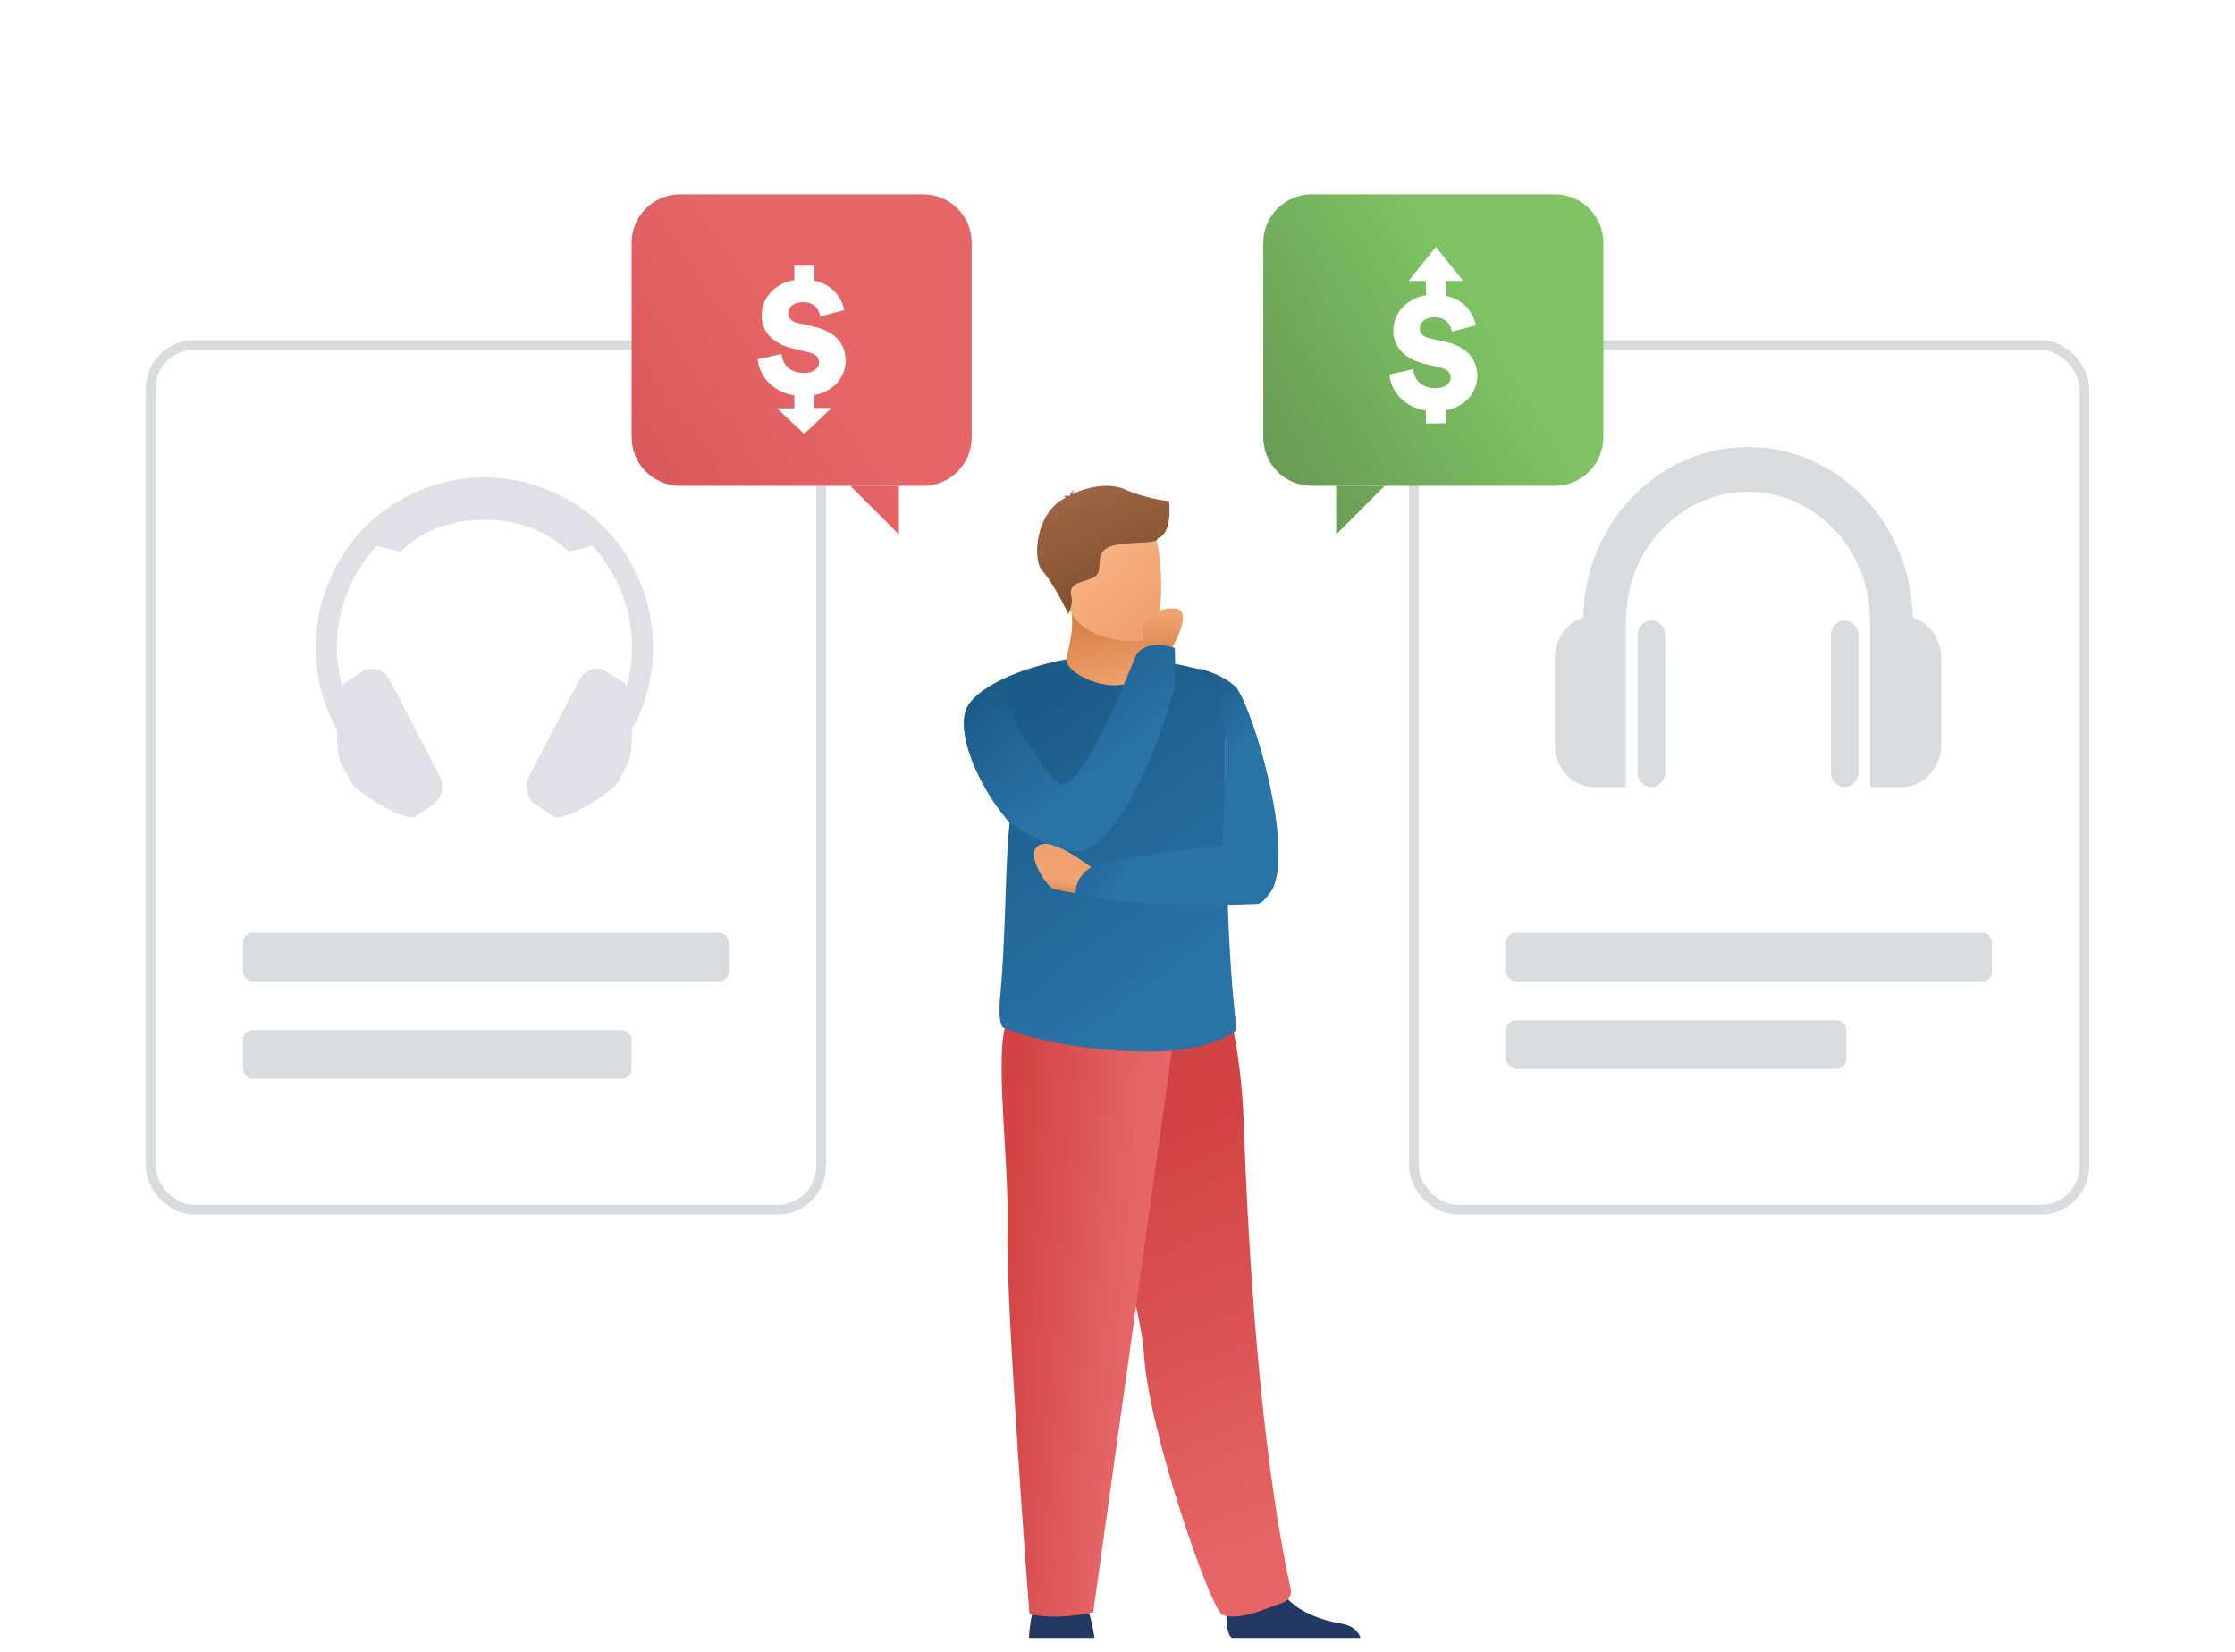 <svg width="460" height="340" viewBox="0 0 460 340" fill="none" xmlns="http://www.w3.org/2000/svg"><path fill="#fff" d="M0 0h460v340H0z"/><g filter="url(#filter0_d_1025_4333)"><rect x="30" y="62" width="140" height="180" rx="10" fill="#fff"/><rect x="31" y="63" width="138" height="178" rx="9" stroke="#D9DCDF" stroke-width="2"/></g><path d="M130.074 150.16c0 3.557-.249 5.791-.746 6.703l-2.034 3.968c-.361.684-1.491 1.699-3.389 3.044a34.893 34.893 0 01-5.897 3.386c-2.034.912-3.367 1.186-3.999.821l-3.525-2.326c-.994-.593-1.638-1.493-1.932-2.702a4.716 4.716 0 01.44-3.454l10.236-19.702c.588-1.048 1.424-1.744 2.508-2.086 1.085-.342 2.124-.194 3.118.445l3.525 2.257c.226.137.429.411.61.821a30.99 30.99 0 001.085-8.072c0-3.968-.723-7.753-2.169-11.356-1.447-3.602-3.457-6.795-6.033-9.577l-4.813 1.232c-4.519-4.378-10.303-6.567-17.353-6.567-7.05 0-12.834 2.189-17.353 6.567l-4.813-1.232c-2.576 2.782-4.587 5.975-6.033 9.577-1.446 3.603-2.169 7.388-2.169 11.356 0 2.691.362 5.381 1.085 8.072.18-.41.384-.684.61-.821l3.525-2.257c.994-.639 2.033-.787 3.118-.445 1.084.342 1.92 1.038 2.508 2.086L90.419 159.6a4.714 4.714 0 01.44 3.454c-.293 1.209-.937 2.109-1.93 2.702l-3.526 2.326c-.632.365-1.966.091-4-.821a34.885 34.885 0 01-5.896-3.386c-1.898-1.345-3.028-2.36-3.39-3.044l-2.033-3.968c-.497-.912-.746-3.146-.746-6.703C66.446 144.915 65 139.283 65 133.263c0-4.743.915-9.281 2.745-13.613 1.83-4.333 4.293-8.061 7.389-11.185 3.095-3.124 6.79-5.609 11.083-7.456a33.781 33.781 0 0113.489-2.77c4.7 0 9.196.923 13.489 2.77 4.293 1.847 7.988 4.332 11.083 7.456 3.096 3.124 5.558 6.852 7.389 11.185 1.83 4.332 2.745 8.87 2.745 13.613 0 6.02-1.446 11.652-4.338 16.897z" fill="#E1E0E7"/><rect x="50" y="192" width="100" height="10" rx="2" fill="#D9DCDF"/><rect x="50" y="212" width="80" height="10" rx="2" fill="#D9DCDF"/><path d="M130 50c0-5.523 4.477-10 10-10h50c5.523 0 10 4.477 10 10v40c0 5.523-4.477 10-10 10h-50c-5.523 0-10-4.477-10-10V50z" fill="url(#paint0_linear_1025_4333)"/><path d="M185 110l-10-10h10v10z" fill="url(#paint1_linear_1025_4333)"/><path fill-rule="evenodd" clip-rule="evenodd" d="M171.133 83.981l-5.617 5.335-5.583-5.264h3.556v-2.666c-5.013-.818-7.289-4.516-7.538-7.431l4.907-1.102c.178 2.062 1.6 3.91 4.658 3.91 1.777 0 3.057-.853 3.057-2.24 0-1.03-.782-1.706-2.204-2.026l-3.164-.747c-3.983-.96-6.436-3.377-6.436-6.755 0-3.983 2.987-6.72 6.72-7.36v-2.951h4.089v3.057c3.911.854 5.689 3.663 6.187 6.08l-4.943 1.316c-.213-1.102-.817-2.951-3.626-2.951-1.991 0-2.987 1.173-2.987 2.31 0 .96.711 1.708 2.098 2.028l3.093.675c4.765 1.067 6.649 3.84 6.649 7.04 0 3.271-2.347 6.329-6.471 7.076v2.666h3.555z" fill="#fff"/><g filter="url(#filter1_d_1025_4333)"><rect x="290" y="62" width="140" height="180" rx="10" fill="#fff"/><rect x="291" y="63" width="138" height="178" rx="9" stroke="#D9DCDF" stroke-width="2"/></g><path fill-rule="evenodd" clip-rule="evenodd" d="M328.153 162h6.463v-33.831l.016-.13c.015-.119.03-.238.03-.36 0-14.595 11.263-26.468 25.104-26.468 13.84 0 25.103 11.873 25.103 26.468 0 .223.031.44.063.655V162h6.464c4.499 0 8.149-3.949 8.149-8.822v-17.642c0-4.018-2.488-7.403-5.885-8.468C393.348 107.678 378.269 92 359.768 92c-18.507 0-33.588 15.68-33.897 35.075-3.392 1.067-5.871 4.449-5.871 8.464v17.639c0 4.87 3.65 8.822 8.153 8.822zm8.893-31.246v28.207c0 1.681 1.27 3.039 2.84 3.039 1.569 0 2.841-1.358 2.841-3.039v-28.207c0-1.678-1.272-3.04-2.841-3.04-1.57 0-2.84 1.36-2.84 3.04zm39.772 28.207v-28.207c0-1.68 1.269-3.04 2.841-3.04 1.569 0 2.841 1.362 2.841 3.04v28.207c0 1.681-1.272 3.039-2.841 3.039-1.569 0-2.841-1.358-2.841-3.039z" fill="#D9DCDF"/><rect x="310" y="192" width="100" height="10" rx="2" fill="#D9DCDF"/><rect x="310" y="210" width="70" height="10" rx="2" fill="#D9DCDF"/><path d="M260 50c0-5.523 4.477-10 10-10h50c5.523 0 10 4.477 10 10v40c0 5.523-4.477 10-10 10h-50c-5.523 0-10-4.477-10-10V50z" fill="url(#paint2_linear_1025_4333)"/><path d="M275 110l10-10h-10v10z" fill="url(#paint3_linear_1025_4333)"/><path fill-rule="evenodd" clip-rule="evenodd" d="M293.489 87.184v-2.666c-5.013-.818-7.289-4.516-7.538-7.431l4.907-1.103c.178 2.063 1.6 3.912 4.658 3.912 1.777 0 3.057-.854 3.057-2.24 0-1.032-.782-1.707-2.204-2.027l-3.164-.747c-3.983-.96-6.436-3.378-6.436-6.755 0-3.983 2.987-6.72 6.72-7.36v-2.951h-3.556l5.583-7 5.617 7h-3.555v3.057c3.911.854 5.689 3.663 6.187 6.08l-4.943 1.316c-.213-1.102-.817-2.951-3.626-2.951-1.991 0-2.987 1.173-2.987 2.31 0 .96.711 1.708 2.098 2.028l3.093.675c4.765 1.067 6.649 3.84 6.649 7.04 0 3.271-2.347 6.329-6.471 7.076v2.666l-4.089.071z" fill="#fff"/><path d="M235.658 134.231l-.01 1.554s.43 4.858-5.649 5.568c-6.075.71-10.682-1.896-10.516-5.646.546-2.903 1.148-4.897 1.188-7.298a16.636 16.636 0 00-.215-2.91l11.777-.231 3.468.557-.043 8.406z" fill="url(#paint4_linear_1025_4333)"/><path d="M219.556 123.632c1.366 7.239 10.89 8.71 14.99 8.254 1.155-.127 1.879-.27 1.879-.27 1.301-.342 1.992-4.068 2.33-6.713.668-5.23-.175-12.909-1.072-14.873-1.35-2.955-3.895-6.151-13.448-3.845-9.56 2.31-6.433 8.171-4.679 17.447z" fill="url(#paint5_linear_1025_4333)"/><path d="M225.27 337.141s-.562-4.441-1.869-7.008c-1.307-2.571-9.613-.935-9.613-.935s-1.661 1.401-2.019 7.943h13.501zm28.3 0c-1.952-1.173-.84-9.924-.84-9.924s9.093-7.164 10.344-1.678c1.251 5.484 8.64 7.947 12.846 8.618 2.902.463 3.802 2.046 4.08 2.984h-26.43z" fill="#233862"/><path d="M240.707 134.273s5.315-8.631 1.182-9.008c-4.133-.375-5.791 2.378-6.39 3.388-.596 1.01.155 5.574.155 5.574l5.053.046z" fill="url(#paint6_linear_1025_4333)"/><path d="M234.731 273.326c.371 2.01.606 3.655.669 4.838.847 16.235 13.881 53.36 16.214 54.223 3.607 1.343 9.289-1.508 12.26-2.44 1.231-.388 2.062-1.609 1.791-2.851-6.456-29.218-8.829-71.295-9.693-96.206-.437-12.547-2.624-21.216-2.624-21.216s-31.794-8.351-31.982 2.212c-.169 9.354 10.529 46.02 13.365 61.44z" fill="url(#paint7_linear_1025_4333)"/><path d="M241.806 211.925L224.999 331.86s-7.382 1.753-13.12.352c0 0-4.921-63.789-4.511-79.209.411-15.421-3.531-41.263.9-44.114 4.428-2.848 33.538 3.036 33.538 3.036z" fill="url(#paint8_linear_1025_4333)"/><path d="M205.958 203.943c-.043.508-.086 1.023-.132 1.541-.116 1.313-.41 6.099.993 6.131 0 0 3.521 1.554 10.106 2.897 4.897 1 11.486 1.886 19.58 1.935 12.876.081 17.75-4.288 17.75-4.288.556.01-.291-2.642-1.056-15.257-.258-4.274-.509-9.689-.688-16.534a883.575 883.575 0 01-.281-22.158c-.01-6.148.354-15.95-4.388-20.192 0 0-7.272-1.85-7.895-1.635-.622.215-4.986 4.667-10.57 4.667-4.411 0-9.901-2.841-9.901-5.337 0 0-15.281 2.558-20.076 9.298-2.935 4.128.811 15.281 8.084 23.921.103.124.208.244.311.365l-.088.904-.001.018-.002.017c-.006.086-.012.174-.021.26l-.001.003c-.026.292-.053.584-.076.883a.736.736 0 01-.006.081l-.05.665c-.013.156-.023.316-.036.476-.017.26-.033.521-.053.785l-.027.397c-.016.251-.029.502-.046.756v.001l-.02.335-.059 1.101a.652.652 0 00-.007.088c-.02.355-.036.713-.053 1.075-.007.091-.01.176-.013.267v.002c-.017.338-.033.676-.047 1.021-.003.049-.006.098-.006.15-.037.837-.07 1.688-.103 2.551 0 .023 0 .043-.003.065-.053 1.473-.106 2.985-.159 4.539-.003.062-.003.127-.007.189l-.001.03a64.41 64.41 0 01-.032.866l-.039 1.182-.014.372c-.013.326-.023.651-.036.98-.007.134-.01.268-.016.401-.017.385-.03.769-.047 1.16l-.01.189c-.02.459-.036.925-.059 1.394l-.01.242-.002.044c-.016.377-.032.756-.051 1.138-.007.108-.01.215-.017.323-.02.459-.043.922-.069 1.391v.029c-.023.492-.053.984-.08 1.483l-.016.267c-.023.41-.047.818-.073 1.228l-.02.332-.013.2c-.062.928-.124 1.866-.195 2.814l-.027.349c-.033.397-.063.798-.096 1.199l-.03.404z" fill="url(#paint9_linear_1025_4333)"/><path d="M207.484 168.932c.103.124.208.245.311.365 0 0 7.703 5.691 13.454 5.922 10.16.409 20.408-31.069 20.55-34.576.143-3.508 0-7.269 0-7.269-6.224-2.03-7.975 1.495-7.975 1.495s-.982 2.304-2.415 5.774c0 0-8.27 20.574-12.653 20.677-4.382.103-12.465-21.505-16.376-19.214-1.19.867-2.218 1.834-2.98 2.906-2.935 4.128.811 15.28 8.084 23.92z" fill="url(#paint10_linear_1025_4333)"/><path d="M240.612 103.143s-4.206-.319-9.167-2.444c-4.027-1.723-9.106.176-10.754 1.03a2.36 2.36 0 01.403-.978s-.741.518-.85 1.239c-.076.055-.109.094-.089.107 0 0-.841-.15-1.38.088 0 0 .377-.052.513.186.013.026.036.045.059.065-6.28 2.987-6.859 12.762-4.841 15.023 2.432 2.72 5.348 8.848 5.348 8.848s1.062-1.446.622-3.841c-.444-2.394 1.658-2.394 4.311-3.483 2.654-1.088.444-4.134 2.764-5.985 2.319-1.85 10.83-.762 10.721-2.176 3.16-1.134 2.34-7.36 2.34-7.679z" fill="url(#paint11_linear_1025_4333)"/><path d="M223.546 184.115c-.258 0-5.993-.844-7.018-1.349-1.026-.505-5.725-7.08-2.648-8.764 3.078-1.685 11.337 5.056 11.337 5.056l-1.671 5.057z" fill="#FFB27D"/><path d="M223.546 184.115c-.258 0-5.993-.844-7.018-1.349-1.026-.505-5.725-7.08-2.648-8.764 3.078-1.685 11.337 5.056 11.337 5.056l-1.671 5.057z" fill="url(#paint12_linear_1025_4333)"/><path d="M246.596 137.61s4.571.817 7.845 3.86c3.673 5.073 11.73 32.362 7.524 41.446-5.397 8.655-6.015-2.544-10.383-8.106.838-19.603 2.078-31.886-4.986-37.2z" fill="url(#paint13_linear_1025_4333)"/><path d="M258.431 186.066s-22.181 1.186-37.068-1.955c0 0-.374-4.235 4.302-6.115 0 0 23.2-4.841 28.776-3.493 5.572 1.349 3.99 11.563 3.99 11.563z" fill="url(#paint14_linear_1025_4333)"/><defs><linearGradient id="paint0_linear_1025_4333" x1="137.452" y1="97.743" x2="170.943" y2="75.028" gradientUnits="userSpaceOnUse"><stop offset=".009" stop-color="#DA595A"/><stop offset="1" stop-color="#E66667"/></linearGradient><linearGradient id="paint1_linear_1025_4333" x1="137.452" y1="97.743" x2="170.943" y2="75.028" gradientUnits="userSpaceOnUse"><stop offset=".009" stop-color="#DA595A"/><stop offset="1" stop-color="#E66667"/></linearGradient><linearGradient id="paint2_linear_1025_4333" x1="304.943" y1="65.41" x2="260" y2="92.593" gradientUnits="userSpaceOnUse"><stop stop-color="#7EC263"/><stop offset="1" stop-color="#699B55"/></linearGradient><linearGradient id="paint3_linear_1025_4333" x1="304.943" y1="65.41" x2="260" y2="92.593" gradientUnits="userSpaceOnUse"><stop stop-color="#7EC263"/><stop offset="1" stop-color="#699B55"/></linearGradient><linearGradient id="paint4_linear_1025_4333" x1="227.59" y1="128.172" x2="230.335" y2="141.475" gradientUnits="userSpaceOnUse"><stop stop-color="#D9834A"/><stop offset="1" stop-color="#EFA26F"/></linearGradient><linearGradient id="paint5_linear_1025_4333" x1="219.486" y1="115.629" x2="233.041" y2="130.773" gradientUnits="userSpaceOnUse"><stop stop-color="#FAB485"/><stop offset="1" stop-color="#EFA26F"/></linearGradient><linearGradient id="paint6_linear_1025_4333" x1="241.609" y1="135.566" x2="241.947" y2="126.585" gradientUnits="userSpaceOnUse"><stop stop-color="#D9834A"/><stop offset="1" stop-color="#EFA26F"/></linearGradient><linearGradient id="paint7_linear_1025_4333" x1="232" y1="237" x2="266.36" y2="319.145" gradientUnits="userSpaceOnUse"><stop offset=".009" stop-color="#D24345"/><stop offset="1" stop-color="#E66667"/></linearGradient><linearGradient id="paint8_linear_1025_4333" x1="206.144" y1="262" x2="232.975" y2="264.292" gradientUnits="userSpaceOnUse"><stop offset=".009" stop-color="#D24345"/><stop offset="1" stop-color="#E66667"/></linearGradient><linearGradient id="paint9_linear_1025_4333" x1="217.925" y1="144.15" x2="253.141" y2="191.819" gradientUnits="userSpaceOnUse"><stop stop-color="#1C5C89"/><stop offset="1" stop-color="#2A73A7"/></linearGradient><linearGradient id="paint10_linear_1025_4333" x1="205.045" y1="142.106" x2="221.098" y2="162.502" gradientUnits="userSpaceOnUse"><stop stop-color="#1C5C89"/><stop offset="1" stop-color="#2A73A7"/></linearGradient><linearGradient id="paint11_linear_1025_4333" x1="227.088" y1="92.974" x2="241.464" y2="128.395" gradientUnits="userSpaceOnUse"><stop stop-color="#A46B48"/><stop offset="1" stop-color="#744629"/></linearGradient><linearGradient id="paint12_linear_1025_4333" x1="219.301" y1="184.115" x2="219.705" y2="181.724" gradientUnits="userSpaceOnUse"><stop stop-color="#D9834A"/><stop offset="1" stop-color="#EFA26F"/></linearGradient><linearGradient id="paint13_linear_1025_4333" x1="239.117" y1="134.339" x2="257.828" y2="151.141" gradientUnits="userSpaceOnUse"><stop stop-color="#134E78"/><stop offset="1" stop-color="#2A73A7"/></linearGradient><linearGradient id="paint14_linear_1025_4333" x1="239.117" y1="134.339" x2="257.828" y2="151.141" gradientUnits="userSpaceOnUse"><stop stop-color="#134E78"/><stop offset="1" stop-color="#2A73A7"/></linearGradient><filter id="filter0_d_1025_4333" x="0" y="40" width="200" height="240" filterUnits="userSpaceOnUse" color-interpolation-filters="sRGB"><feFlood flood-opacity="0" result="BackgroundImageFix"/><feColorMatrix in="SourceAlpha" values="0 0 0 0 0 0 0 0 0 0 0 0 0 0 0 0 0 0 127 0" result="hardAlpha"/><feOffset dy="8"/><feGaussianBlur stdDeviation="15"/><feColorMatrix values="0 0 0 0 0 0 0 0 0 0 0 0 0 0 0 0 0 0 0.1 0"/><feBlend in2="BackgroundImageFix" result="effect1_dropShadow_1025_4333"/><feBlend in="SourceGraphic" in2="effect1_dropShadow_1025_4333" result="shape"/></filter><filter id="filter1_d_1025_4333" x="260" y="40" width="200" height="240" filterUnits="userSpaceOnUse" color-interpolation-filters="sRGB"><feFlood flood-opacity="0" result="BackgroundImageFix"/><feColorMatrix in="SourceAlpha" values="0 0 0 0 0 0 0 0 0 0 0 0 0 0 0 0 0 0 127 0" result="hardAlpha"/><feOffset dy="8"/><feGaussianBlur stdDeviation="15"/><feColorMatrix values="0 0 0 0 0 0 0 0 0 0 0 0 0 0 0 0 0 0 0.1 0"/><feBlend in2="BackgroundImageFix" result="effect1_dropShadow_1025_4333"/><feBlend in="SourceGraphic" in2="effect1_dropShadow_1025_4333" result="shape"/></filter></defs></svg>